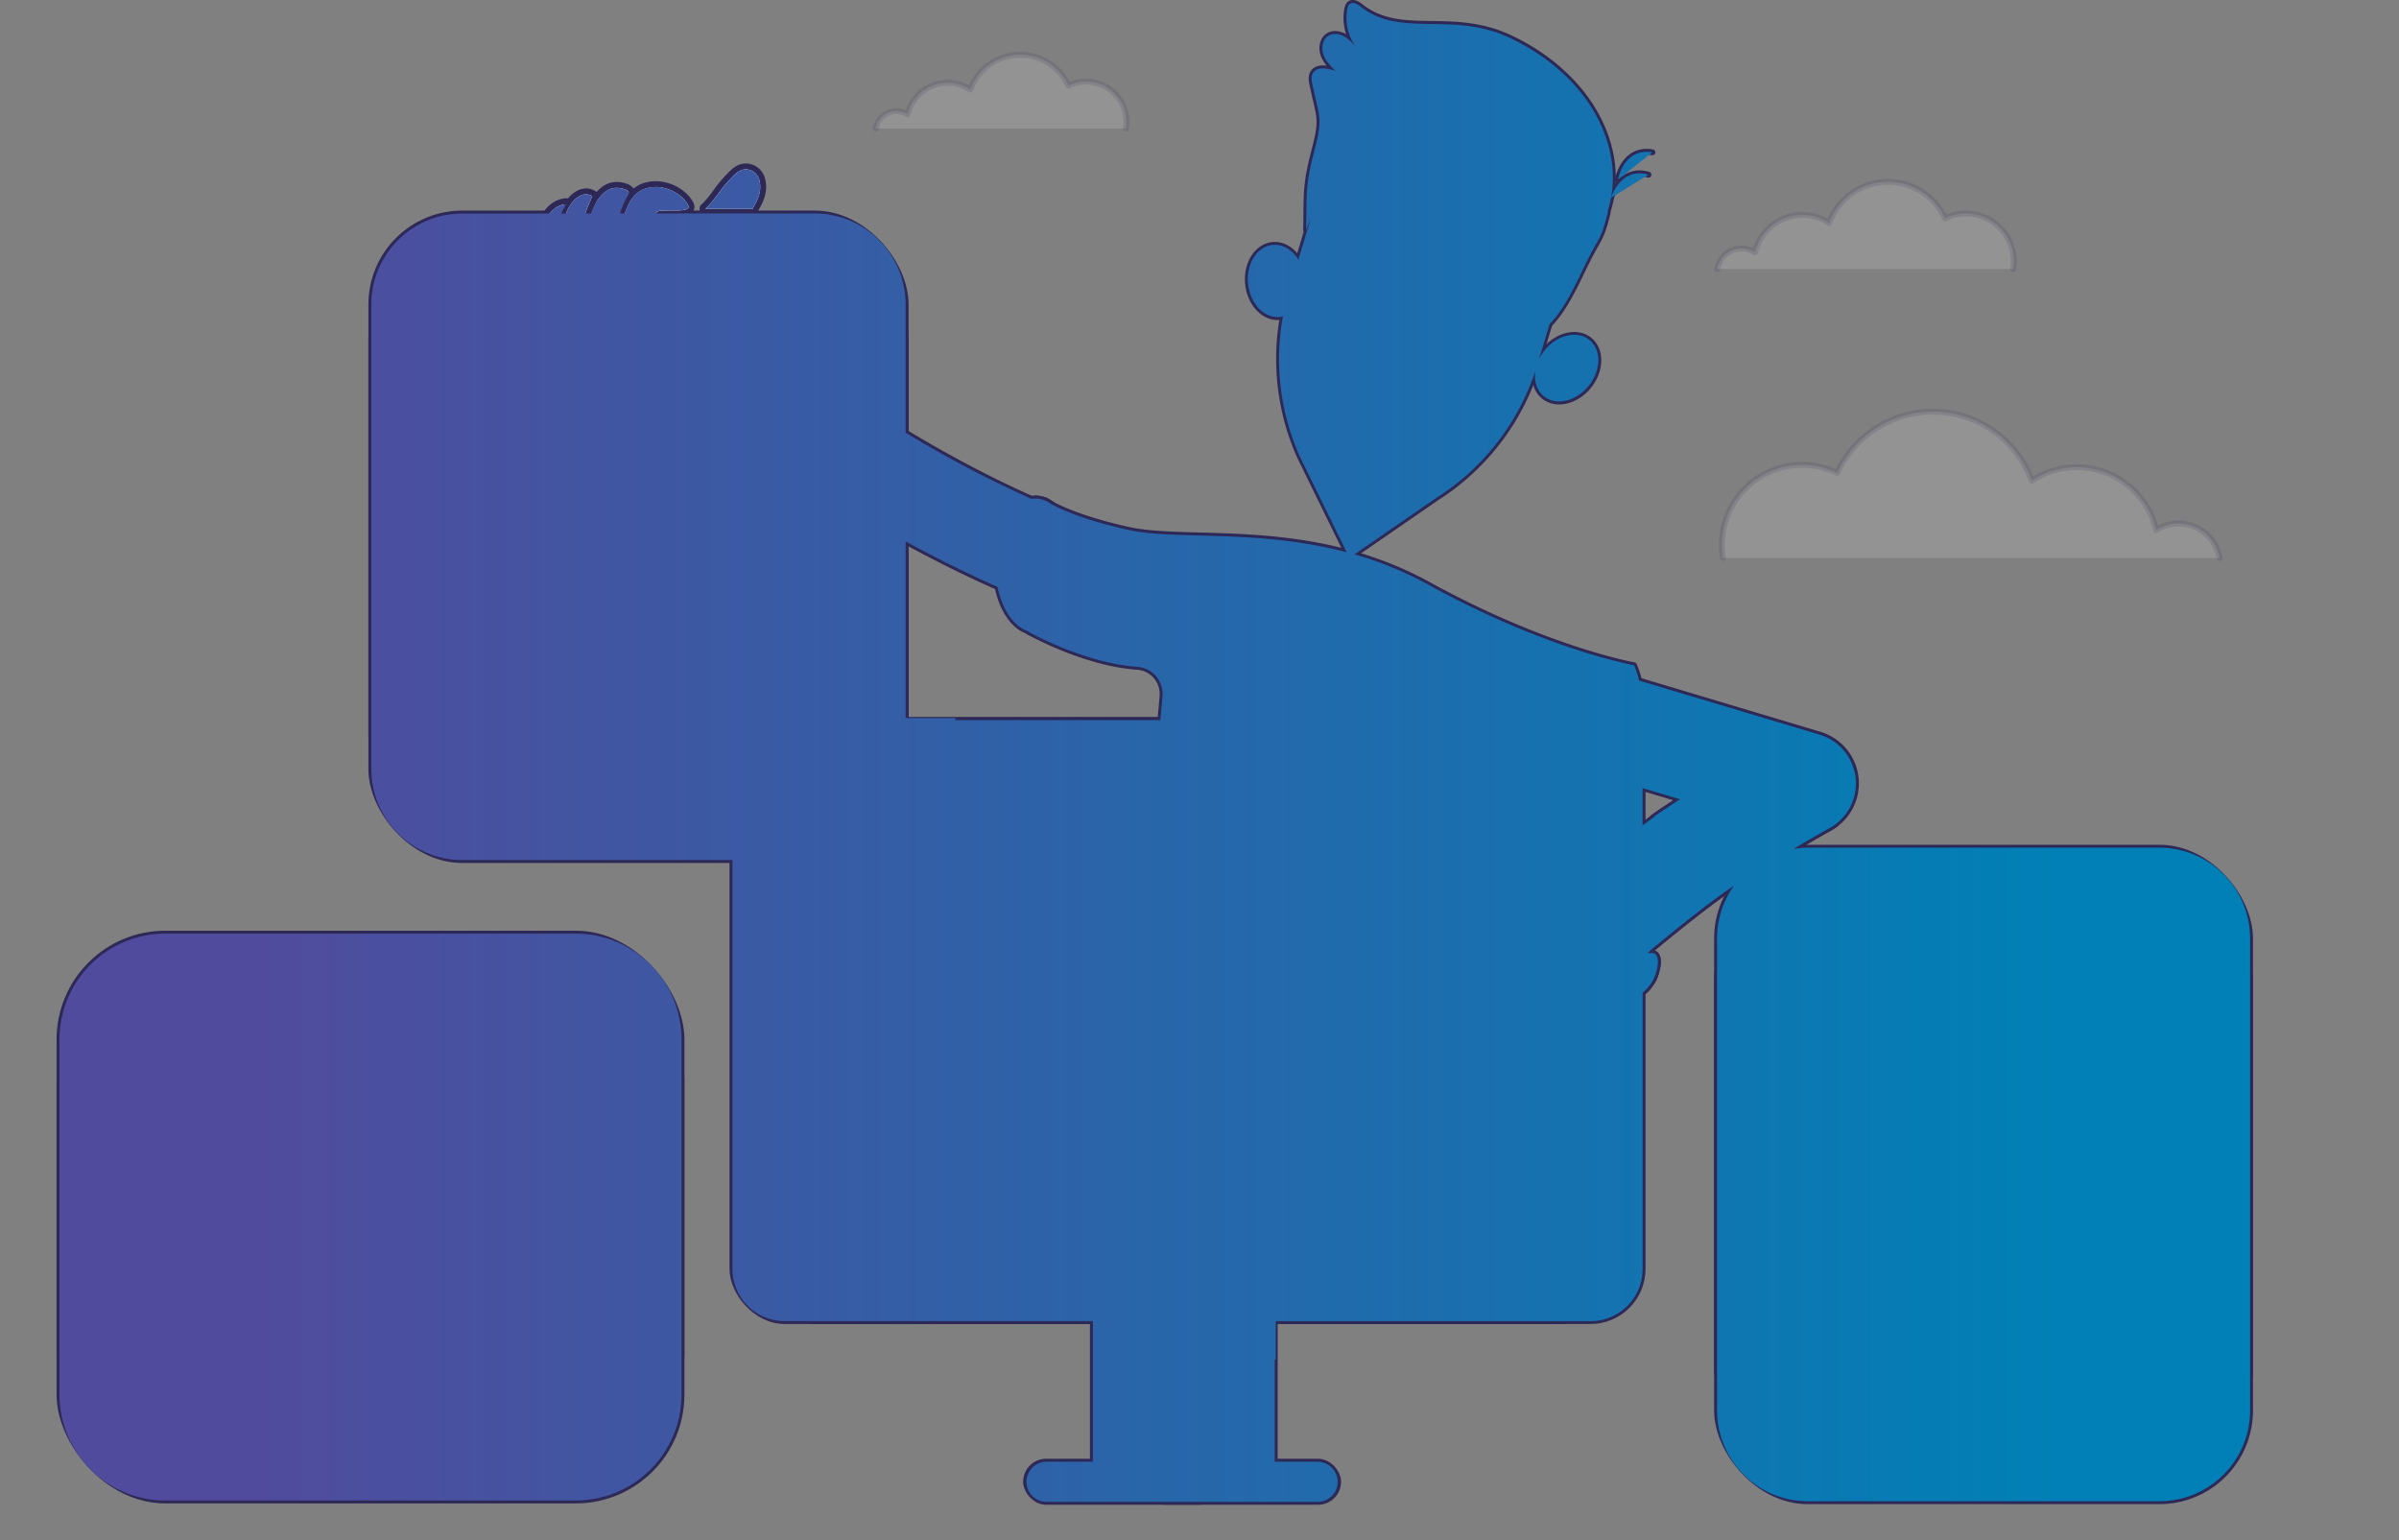 <svg xmlns="http://www.w3.org/2000/svg" xmlns:xlink="http://www.w3.org/1999/xlink" viewBox="0 0 2049.05 1315.47"><rect x="0" y="0" width="2049.05" height="1315.47" fill="#808080" stroke="none"/><defs><style>.cls-1,.cls-7{fill:none;}.cls-2{isolation:isolate;}.cls-16,.cls-3{fill:#73a1e6;}.cls-23,.cls-3,.cls-4,.cls-5,.cls-6,.cls-7{stroke:#2d2856;stroke-linecap:round;stroke-linejoin:round;stroke-width:5px;}.cls-10,.cls-11,.cls-23,.cls-4{fill:#fff;}.cls-5{fill:#95c4fc;}.cls-6{fill:#79a0e9;}.cls-18,.cls-8{opacity:0.4;}.cls-8{mix-blend-mode:overlay;}.cls-9{clip-path:url(#clip-path);}.cls-10{stroke:#fff;stroke-miterlimit:10;stroke-width:54px;}.cls-12,.cls-17,.cls-21{fill:#2d2856;}.cls-13{clip-path:url(#clip-path-2);}.cls-14,.cls-17,.cls-21{opacity:0.3;}.cls-15{clip-path:url(#clip-path-3);}.cls-19{clip-path:url(#clip-path-4);}.cls-20{clip-path:url(#clip-path-5);}.cls-21{mix-blend-mode:multiply;}.cls-22{clip-path:url(#clip-path-6);}.cls-23{opacity:0.15;}.cls-24{mix-blend-mode:color;}.cls-25{fill:url(#linear-gradient);}.cls-26{fill:url(#linear-gradient-2);}.cls-27{fill:url(#linear-gradient-3);}.cls-28{fill:url(#linear-gradient-4);}</style><clipPath id="clip-path"><rect class="cls-1" x="113.72" y="870.37" width="407.72" height="304.91"/></clipPath><clipPath id="clip-path-2"><rect class="cls-1" x="1524.64" y="790.06" width="342.27" height="392.8"/></clipPath><clipPath id="clip-path-3"><path class="cls-1" d="M877.69,409.39l33.2,36.12,6.34,30.76-3.42,29.29-2.44,15.13L897.7,533.87l-68.83,29.78s-183.56-42-187-43.45S502.28,400.6,502.28,400.6L468.1,287.34l206.5-65.91s142.55,42.48,146,42.48,64.93,46.37,64.93,46.37Z"/></clipPath><clipPath id="clip-path-4"><rect class="cls-1" x="689.1" y="652.24" width="675.9" height="434.98"/></clipPath><clipPath id="clip-path-5"><rect class="cls-1" x="1209.22" y="705.15" width="519.7" height="350.35"/></clipPath><clipPath id="clip-path-6"><rect class="cls-1" x="372.95" y="246.09" width="343.11" height="393.77"/></clipPath><linearGradient id="linear-gradient" x1="1757.8" y1="1039.63" x2="213.31" y2="1039.63" gradientUnits="userSpaceOnUse"><stop offset="0" stop-color="#0080b6"/><stop offset="1" stop-color="#514b9d"/></linearGradient><linearGradient id="linear-gradient-2" x1="1757.8" y1="642.7" x2="213.31" y2="642.7" xlink:href="#linear-gradient"/><linearGradient id="linear-gradient-3" x1="1757.8" y1="141.55" x2="213.31" y2="141.55" xlink:href="#linear-gradient"/><linearGradient id="linear-gradient-4" x1="1757.8" y1="161.52" x2="213.31" y2="161.52" xlink:href="#linear-gradient"/></defs><title>Asset 20</title><g class="cls-2"><g id="Layer_2" data-name="Layer 2"><g id="Layer_1-2" data-name="Layer 1"><rect class="cls-3" x="50.82" y="833.05" width="531.26" height="448.69" rx="90.39"/><rect class="cls-4" x="50.82" y="797.52" width="531.26" height="448.69" rx="90.39"/><rect class="cls-5" x="113" y="870.11" width="406.89" height="302.78"/><rect class="cls-4" x="153.48" y="909.91" width="325.93" height="223.18"/><rect class="cls-6" x="314.82" y="1064.51" width="13.52" height="40.46" rx="6.73"/><rect class="cls-6" x="287.77" y="1078.04" width="13.52" height="26.94" rx="6.73"/><rect class="cls-6" x="260.73" y="1091.5" width="13.52" height="13.47" rx="6.73"/><rect class="cls-6" x="341.86" y="1043.95" width="13.52" height="61.02" rx="6.73"/><rect class="cls-6" x="368.9" y="1023.84" width="13.52" height="81.13" rx="6.73"/><rect class="cls-6" x="395.95" y="1010.32" width="13.52" height="94.65" rx="6.73"/><rect class="cls-6" x="422.99" y="965.64" width="13.52" height="139.33" rx="6.73"/><polyline class="cls-7" points="240.45 1015.83 274.25 976.95 341.86 1001.18 375.66 955.82 428.9 942.74"/><circle class="cls-6" cx="240.45" cy="1015.82" r="7.61"/><circle class="cls-6" cx="274.25" cy="976.95" r="7.61"/><path class="cls-6" d="M349.47,1001.18a7.61,7.61,0,1,0-7.61,7.6A7.61,7.61,0,0,0,349.47,1001.18Z"/><path class="cls-6" d="M383.27,955.82a7.61,7.61,0,1,0-7.61,7.61A7.61,7.61,0,0,0,383.27,955.82Z"/><circle class="cls-6" cx="428.9" cy="942.74" r="7.61"/><rect class="cls-6" x="193.12" y="1091.45" width="13.52" height="13.52"/><rect class="cls-6" x="193.12" y="1064.51" width="13.52" height="13.52"/><rect class="cls-6" x="193.12" y="1037.47" width="13.52" height="13.52"/><line class="cls-6" x1="220.17" y1="1037.47" x2="260.73" y2="1037.47"/><line class="cls-6" x1="220.17" y1="1050.99" x2="260.73" y2="1050.99"/><line class="cls-6" x1="220.17" y1="1064.51" x2="260.73" y2="1064.51"/><line class="cls-6" x1="220.17" y1="1078.04" x2="244.25" y2="1078.04"/><line class="cls-6" x1="220.17" y1="1091.56" x2="244.25" y2="1091.56"/><line class="cls-6" x1="220.17" y1="1105.08" x2="244.25" y2="1105.08"/><rect class="cls-6" x="191.99" y="934.41" width="25.08" height="9.28" rx="3.59"/><rect class="cls-6" x="227.07" y="934.41" width="25.08" height="9.28" rx="3.59"/><g class="cls-8"><g class="cls-9"><line class="cls-10" x1="19.09" y1="1029.49" x2="480.36" y2="568.22"/><line class="cls-10" x1="46.73" y1="1112.41" x2="508" y2="651.15"/><line class="cls-10" x1="254.4" y1="1287.59" x2="715.67" y2="826.33"/></g></g><rect class="cls-3" x="1466.57" y="760.44" width="455.27" height="521.91" rx="77.46"/><rect class="cls-4" x="1466.57" y="724.12" width="455.27" height="521.91" rx="77.46"/><rect class="cls-5" x="1523.42" y="789.29" width="341.57" height="391.57"/><rect class="cls-4" x="1579.2" y="829.26" width="231.86" height="136.88"/><polyline class="cls-7" points="1617.48 939.84 1645.03 908.15 1700.13 927.9 1727.68 890.93 1771.07 880.28"/><circle class="cls-3" cx="1617.48" cy="939.84" r="6.2"/><circle class="cls-3" cx="1645.03" cy="908.15" r="6.2"/><path class="cls-3" d="M1706.33,927.9a6.2,6.2,0,1,0-6.2,6.2A6.2,6.2,0,0,0,1706.33,927.9Z"/><path class="cls-3" d="M1733.88,890.94a6.2,6.2,0,1,0-6.2,6.19A6.2,6.2,0,0,0,1733.88,890.94Z"/><circle class="cls-3" cx="1771.07" cy="880.28" r="6.2"/><rect class="cls-3" x="1593.37" y="870.72" width="13.76" height="13.76"/><rect class="cls-3" x="1593.37" y="843.21" width="13.76" height="13.76"/><line class="cls-3" x1="1620.88" y1="849.93" x2="1662.15" y2="849.93"/><line class="cls-3" x1="1620.88" y1="878.79" x2="1644.52" y2="878.79"/><rect class="cls-4" x="1579.2" y="999.47" width="231.86" height="136.88"/><path class="cls-3" d="M1753.55,1096.46a11.54,11.54,0,0,0,11.33-13.76,71,71,0,0,0-25.87-42.15c-.44-.35-.9-.7-1.35-1q-1.37-1-2.79-2a69.07,69.07,0,0,0-7.38-4.36c-1-.53-2.06-1-3.11-1.5-.52-.24-1.05-.47-1.58-.69a71.13,71.13,0,0,0-84.62,23c-1,1.37-2,2.77-2.92,4.22-.62,1-1.21,1.93-1.78,2.93q-.43.73-.84,1.5c-.55,1-1.07,2-1.57,3.06a70.09,70.09,0,0,0-5.69,17.11,11.52,11.52,0,0,0,11.33,13.7h0a11.57,11.57,0,0,0,11.33-9.38,48,48,0,0,1,94.18,0,11.58,11.58,0,0,0,11.33,9.38Z"/><circle class="cls-4" cx="1695.13" cy="1092.13" r="11.89"/><path class="cls-11" d="M1695.11,1106.49a14.43,14.43,0,0,1-8.74-2.92,14.57,14.57,0,0,1,12-25.84l30.41-40.5a6,6,0,0,1,4.75-2.37,5.94,5.94,0,0,1,4.75,9.5l-30.42,40.5a14.64,14.64,0,0,1-1.08,15.81,14.44,14.44,0,0,1-11.65,5.82Zm.07-16.91a2.26,2.26,0,0,0-1.35,4.06,2.2,2.2,0,0,0,1.35.46,2.23,2.23,0,0,0,1.81-.91,2.26,2.26,0,0,0,.43-1.67,2.25,2.25,0,0,0-2.24-1.94Z"/><path class="cls-12" d="M1733.51,1037.36a3.36,3.36,0,0,1,2.06.69,3.43,3.43,0,0,1,.69,4.81l-31.46,41.89a12,12,0,1,1-5.49-4.13l31.45-41.89a3.44,3.44,0,0,1,2.75-1.37m-38.33,59.24a4.76,4.76,0,1,0-2.86-1,4.71,4.71,0,0,0,2.86,1m38.33-64.24a8.49,8.49,0,0,0-6.75,3.37L1697.27,1075a17.12,17.12,0,0,0-2.15-.13,17.06,17.06,0,0,0,0,34.12,17.05,17.05,0,0,0,15.65-23.85l29.5-39.28a8.44,8.44,0,0,0-6.75-13.5Z"/><g class="cls-8"><g class="cls-13"><line class="cls-10" x1="1445.21" y1="1060.48" x2="1832.42" y2="673.26"/><line class="cls-10" x1="1468.41" y1="1130.09" x2="1855.63" y2="742.87"/><line class="cls-10" x1="1642.74" y1="1277.15" x2="2029.96" y2="889.93"/></g></g><ellipse class="cls-11" cx="1345.49" cy="803.51" rx="40.64" ry="34.6"/><path class="cls-4" d="M1369.56,731.35c-7.48,7.53-17.1,12.72-27.23,15.91s-20.78,4.44-31.39,4.81a35.22,35.22,0,0,0-7.81.8,10.57,10.57,0,0,0-6.37,4.28,9.54,9.54,0,0,0-.07,9.2,16.45,16.45,0,0,0,6.8,6.6,26.31,26.31,0,0,0,22.09,1.57"/><path class="cls-4" d="M1385.89,831.4c13-10.77,66.91-56.39,95.27-74.87,41.69-27.18,81.15-49,81.54-49.2a43.53,43.53,0,0,0-8.53-79.83L1401,581.66l-51.62-15.45-25.82,83.15,48.26,14.44L1435,682.71l-4.59,3c-38.26,25.12-100.11,77.57-117.53,93.77"/><path class="cls-7" d="M1411.76,698.32s22-16.59,65.18-37.82"/><path class="cls-4" d="M1313.53,778.77c-10.29,10.18-18.33,22.82-22.07,36.8s-3,29.32,3.17,42.42a22.23,22.23,0,0,0,5.45,7.78,10.34,10.34,0,0,0,8.88,2.5c3.49-.86,6-3.93,7.7-7.08,5.87-10.71,5.91-24,12.4-34.34"/><path class="cls-4" d="M1328.18,793.63c-8.81,11.47-15.08,25.08-16.89,39.44s1,29.45,8.86,41.6a22.37,22.37,0,0,0,6.46,7,10.34,10.34,0,0,0,9.13,1.28c3.34-1.32,5.4-4.7,6.68-8.06,4.37-11.41-8.25-23.92-3.22-35"/><path class="cls-4" d="M1356.83,794.1c-16,13.74-22.09,38.11-18.22,58.37a50.36,50.36,0,0,0,10.81,23.08c4.91,5.77,14.62,13.3,22.18,7.18,2.94-2.39,4.1-6.44,4-10.23s-1.34-7.44-2.37-11.08c-2.48-8.8-3.92-18.15-1.93-27.08"/><path class="cls-4" d="M1374,809.29a26.92,26.92,0,0,0-3.69,34.11c5,7.26,13.55,12,22.36,9.84,8.63-2.08,15.78-9.2,19.75-16.92,2.19-4.28,7.7-21.83-1.51-22.27a13.49,13.49,0,0,0-10.05,4.32"/><path class="cls-7" d="M1411.48,809.74l-17.32,13.4a2.34,2.34,0,0,0,1.75,4.17h0"/><polyline class="cls-11" points="1320.47 790.64 1385.4 814.56 1405.9 791.61 1364.41 776.48 1318.52 790.64"/><path class="cls-11" d="M878.25,539.55s47.84,27,93.22,30.07a23.19,23.19,0,0,1,21.46,25.18c-5.71,65.75-21.7,248.54-1.23,373.11l119.1-106.73,39.54-225.54-.73-139.87L898.44,453.3Z"/><path class="cls-7" d="M898.44,453.3l-20.19,86.25s47.84,27,93.22,30.07a23.19,23.19,0,0,1,21.46,25.18c-5.71,65.75-21.7,248.54-1.23,373.11l119.1-106.73,39.54-225.54"/><path class="cls-4" d="M893.31,427.67s17.58,13.18,70.3,24.9,155.24-8.79,256.3,46.86,175.74,68.84,175.74,68.84,31.49,67.37-39.54,105.45l-65-20.08a30.59,30.59,0,0,0-39.34,25.2L1218.44,930"/><ellipse class="cls-4" cx="884.33" cy="482.92" rx="34.11" ry="57.12"/><polygon class="cls-11" points="1124.71 213.12 1137.89 100.34 1169.38 61.53 1253.59 75.45 1329.02 122.31 1359.04 153.8 1356.11 216.78 1304.85 301.72 1171.58 295.13 1124.71 213.12"/><path class="cls-7" d="M1376,169s7.86-26.75,32-19.77"/><path class="cls-7" d="M1381.91,153.43s4.7-27.48,29.47-23.35"/><path class="cls-4" d="M1373.39,179.65c10.66-34,.11-70.31-21.08-98-16.36-21.37-38.55-38-62.92-49.4-49.71-23.26-92.84.54-127.11-26.55-2.68-2.12-6.4-4.44-9.22-2.49-1.55,1.08-2.11,3.09-2.43,4.95A42.22,42.22,0,0,0,1158,39.94c-3-3.41-6.19-6.88-10.22-9s-9.19-2.79-13.09-.41c-5.07,3.1-6.3,10.27-4.38,15.89s6.23,10,10.4,14.25c-6.78-2.61-16.43-4.21-19.6,2.33-1.57,3.23-.59,7,.16,10.56,5.63,26.54,8.63,27.37,1.77,53.62-8.33,31.82-6.76,36.48-7.46,69.36,7.27-18.38,3.66-10.1,9.89-28.85,5.84-17.57,14.92-55.87,25.17-71.53,2.56-3.91,5.69-7.79,10.09-9.38,19.49-7,43.22,23.81,56.38,34C1235.53,135,1256,146.27,1280,143.14c9-1.18,17.85-3.71,26.89-4.83,26.6-3.31,38.89,11.77,38.36,37.27-.8,38.47-10.54,65.58-22.21,101.76,14-14,23.41-36.32,32.15-53.81,11.06-22.17,11.92-17.86,18-41.89"/><ellipse class="cls-4" cx="1090.04" cy="239.93" rx="24.17" ry="30.94" transform="translate(-18.1 106.63) rotate(-5.55)"/><path class="cls-4" d="M1099.3,240.27c-1.73-7.91-8.11-12.83-14.24-11"/><path class="cls-4" d="M1099.29,241.94c-3.9-4.21-9.67-3.65-12.88,1.25"/><path class="cls-4" d="M1140.09,118.22,1101.14,247.9a204.23,204.23,0,0,0,9.16,142.15l42.3,86.4,74.46-51.32a204.25,204.25,0,0,0,86-113.57l15-50.09"/><ellipse class="cls-4" cx="1338.08" cy="314.44" rx="30.94" ry="24.17" transform="translate(251.7 1156.54) rotate(-51)"/><path class="cls-4" d="M1330.17,309.62c5.8-5.64,13.84-6.23,17.94-1.32"/><path class="cls-4" d="M1329.25,311c5.59-1.36,10.09,2.28,10.06,8.15"/><ellipse class="cls-12" cx="1170.8" cy="237.85" rx="11.88" ry="6.23" transform="translate(606.16 1290.72) rotate(-73.28)"/><ellipse class="cls-12" cx="1221.56" cy="253.1" rx="11.88" ry="6.23" transform="matrix(0.29, -0.96, 0.96, 0.29, 627.71, 1350.2)"/><path class="cls-4" d="M1165.5,199a22.51,22.51,0,0,1,30-10.65"/><path class="cls-4" d="M1226.64,195.23a22.51,22.51,0,0,1,22.78,22.23"/><path class="cls-4" d="M1224.8,336.16a31.88,31.88,0,0,1-63.76-.67h0a119.4,119.4,0,0,0,63.76.67Z"/><path class="cls-4" d="M1180.63,265.78c-.76,4.51-4.77,7.67-8.24,11.37-2.57,2.74-7.25,3.42-11.42,3.56s-8.61,0-12.21,1.86c-6.19,3.17-6.52,10.5-3.63,15.65,4.31,7.69,14.48,13,25.2,12.58s21.22-7,23.86-15.4"/><path class="cls-4" d="M1225.76,324.19a14,14,0,0,0,12.78,15.11"/><path class="cls-4" d="M1150.23,337.15a9.18,9.18,0,0,0,6.58-11.19"/><g class="cls-14"><path class="cls-12" d="M1149.6,543.36l25.2,191.09a201.34,201.34,0,0,1-14.18,104.81L1107.2,965.52l.58.06L1079.2,831.49a201.45,201.45,0,0,1,5.89-105.6L1146,543"/></g><path class="cls-6" d="M1150.46,536.65l35,189.54a201.39,201.39,0,0,1-8.77,105.4l-46.85,128.85.59,0L1095,828a201.33,201.33,0,0,1,.44-105.76l51.39-185.77"/><ellipse class="cls-6" cx="1150.44" cy="503.82" rx="29.61" ry="15.18" transform="translate(596.94 1631.2) rotate(-87.5)"/><g class="cls-15"><path class="cls-4" d="M921.51,527a40.32,40.32,0,0,1-10.66-2.23c-119.61-42.37-224.56-112-291.55-163-72.43-55.11-116.63-100.09-118.48-102a40.26,40.26,0,0,1,57.55-56.33h0c.42.43,42.79,43.44,110.89,95.13,62.15,47.18,159.19,111.55,268.48,150.27A40.27,40.27,0,0,1,921.51,527Z"/></g><path class="cls-7" d="M884.33,540.05c18.84,0,34.11-25.58,34.11-57.13s-15.27-57.12-34.11-57.12"/><rect class="cls-3" x="625.61" y="615.15" width="751.3" height="513.33" rx="44.51"/><rect class="cls-3" x="933.46" y="1076.81" width="126.62" height="192.38"/><rect class="cls-4" x="962.17" y="1076.81" width="126.62" height="192.38"/><rect class="cls-4" x="651.68" y="615.15" width="751.3" height="513.33" rx="44.51"/><circle class="cls-12" cx="1027.32" cy="1107.18" r="6.66"/><rect class="cls-5" x="688.59" y="652.24" width="675.9" height="434.98"/><rect class="cls-3" x="876.38" y="1248.59" width="164.89" height="34.31" rx="17.15"/><rect class="cls-4" x="978.04" y="1248.59" width="164.89" height="34.31" rx="17.15"/><path class="cls-4" d="M827.13,709.76H1226a0,0,0,0,1,0,0v331a16.89,16.89,0,0,1-16.89,16.89H844a16.89,16.89,0,0,1-16.89-16.89v-331A0,0,0,0,1,827.13,709.76Z"/><path class="cls-3" d="M844,683.64h365A16.89,16.89,0,0,1,1226,700.52v23.33a0,0,0,0,1,0,0H827.13a0,0,0,0,1,0,0V700.52A16.89,16.89,0,0,1,844,683.64Z"/><path class="cls-16" d="M1070.05,969.5a51.67,51.67,0,0,1-7.19-.53,24,24,0,0,1-3.38-.74c-.77-.2-1.64-.44-2.84-.7a2.49,2.49,0,0,1-2-2.44V862a2.5,2.5,0,0,1,2.5-2.5h43.76a2.5,2.5,0,0,1,2.5,2.5v81a23.51,23.51,0,0,1-3.29,12.87,25.53,25.53,0,0,1-8.27,8.24,33.33,33.33,0,0,1-10.8,4.21,54.64,54.64,0,0,1-11,1.19h0Z"/><path class="cls-12" d="M1100.93,862v81a21.26,21.26,0,0,1-2.94,11.6,22.78,22.78,0,0,1-7.43,7.38,30.83,30.83,0,0,1-10,3.89,48.33,48.33,0,0,1-17.37.64c-2.07-.29-3.12-.78-6-1.41V862h43.76m0-5h-43.76a5,5,0,0,0-5,5V965.09a5,5,0,0,0,3.95,4.89c1.13.24,1.93.46,2.71.67a25.8,25.8,0,0,0,3.71.8,54.14,54.14,0,0,0,7.5.55h0a57.06,57.06,0,0,0,11.51-1.24,36.25,36.25,0,0,0,11.55-4.51,28.11,28.11,0,0,0,9.08-9,.61.61,0,0,1,.07-.1,26.2,26.2,0,0,0,3.63-14.24V862a5,5,0,0,0-5-5Z"/><path class="cls-16" d="M1071.71,849.72a24.56,24.56,0,0,1-9.84-2,13.85,13.85,0,0,1-3-1.79,16.76,16.76,0,0,0-2.82-1.75,2.5,2.5,0,0,1-1.41-2.25V806a2.5,2.5,0,0,1,1.41-2.25,16.47,16.47,0,0,0,2.82-1.75,14.36,14.36,0,0,1,3-1.8,24.64,24.64,0,0,1,9.8-2h.31a25,25,0,0,1,9.87,2,25.77,25.77,0,0,1,0,47.47,25,25,0,0,1-9.86,2Z"/><path class="cls-12" d="M1072,800.71a22.61,22.61,0,0,1,8.88,1.82,23.27,23.27,0,0,1,0,42.87,22.6,22.6,0,0,1-8.87,1.82h-.32a22.29,22.29,0,0,1-8.85-1.82c-2.11-.9-2.77-2.07-5.69-3.5V806c2.91-1.42,3.58-2.59,5.69-3.5a22.32,22.32,0,0,1,8.82-1.82h.32m0-5h-.32a27.08,27.08,0,0,0-10.79,2.23,16.62,16.62,0,0,0-3.47,2.07,13.25,13.25,0,0,1-2.44,1.52,5,5,0,0,0-2.81,4.5V841.9a5,5,0,0,0,2.81,4.49,14.63,14.63,0,0,1,2.44,1.53,16.44,16.44,0,0,0,3.48,2.08,27.09,27.09,0,0,0,10.81,2.22h.32a27.47,27.47,0,0,0,10.83-2.22,28.27,28.27,0,0,0,0-52.07,27.44,27.44,0,0,0-10.83-2.22Z"/><path class="cls-16" d="M1039.42,1016.17a3.11,3.11,0,0,1-.43,0L887.3,989.88a2.5,2.5,0,0,1-2.07-2.46V783.22a2.5,2.5,0,0,1,2.07-2.46L1039,754.5a3.11,3.11,0,0,1,.43,0,2.5,2.5,0,0,1,2.5,2.5v256.7a2.49,2.49,0,0,1-2.5,2.5Z"/><path class="cls-12" d="M1039.42,757v256.7L887.73,987.42V783.22L1039.42,757m0-5a4.8,4.8,0,0,0-.85.07L886.88,778.3a5,5,0,0,0-4.15,4.92v204.2a5,5,0,0,0,4.15,4.93l151.69,26.25a4.8,4.8,0,0,0,.85.07,5,5,0,0,0,5-5V757a5,5,0,0,0-5-5Z"/><path class="cls-16" d="M1118.68,949.08a2.5,2.5,0,0,1-2.5-2.5v-70a2.5,2.5,0,0,1,2.5-2.5h46.66a2.49,2.49,0,0,1,2.5,2.5v45.88a21.53,21.53,0,0,1-3.75,13,28,28,0,0,1-9.31,8.22,39.43,39.43,0,0,1-12.06,4.21,69.14,69.14,0,0,1-12.36,1.18h-11.68Z"/><path class="cls-12" d="M1165.34,876.57v45.88a19.24,19.24,0,0,1-3.32,11.61,25.11,25.11,0,0,1-8.43,7.44,36.94,36.94,0,0,1-11.31,3.94,66.23,66.23,0,0,1-11.93,1.14h-11.67v-70h46.66m0-5h-46.66a5,5,0,0,0-5,5v70a5,5,0,0,0,5,5h11.67a72.46,72.46,0,0,0,12.83-1.22,42.12,42.12,0,0,0,12.8-4.47,30.5,30.5,0,0,0,10.1-8.91l.07-.11a24,24,0,0,0,4.19-14.51V876.57a5,5,0,0,0-5-5Z"/><path class="cls-16" d="M1141.92,864.31a25.6,25.6,0,0,1-18.2-7.54,25.82,25.82,0,1,1,18.2,7.54Z"/><path class="cls-12" d="M1141.93,815.31a23.26,23.26,0,1,1-16.45,39.7,23.89,23.89,0,0,1-5-7.41,23.25,23.25,0,0,1,21.44-32.29m0-5a28.25,28.25,0,0,0-26,17.26,28.22,28.22,0,0,0,6,31,28.25,28.25,0,0,0,46-9,28.55,28.55,0,0,0,0-21.95,28.25,28.25,0,0,0-26-17.29Z"/><polygon class="cls-4" points="918.79 830.28 1009.15 824.78 1009.15 847.37 975.26 848.87 975.26 947.71 952.68 946.39 952.68 849.76 918.79 851.12 918.79 830.28"/><rect class="cls-17" x="934.06" y="1128.52" width="155.62" height="32.85"/><g class="cls-18"><g class="cls-19"><line class="cls-10" x1="596.35" y1="940.19" x2="1050.62" y2="485.92"/><line class="cls-10" x1="614.57" y1="1021.86" x2="1068.84" y2="567.59"/><line class="cls-10" x1="955.76" y1="1218.68" x2="1533.08" y2="641.35"/><line class="cls-10" x1="977.96" y1="1296.38" x2="1555.28" y2="719.06"/></g></g><g class="cls-20"><ellipse class="cls-11" cx="1345.49" cy="803.51" rx="40.64" ry="34.6"/><path class="cls-4" d="M1369.56,731.35c-7.48,7.53-17.1,12.72-27.23,15.91s-20.78,4.44-31.39,4.81a35.22,35.22,0,0,0-7.81.8,10.57,10.57,0,0,0-6.37,4.28,9.54,9.54,0,0,0-.07,9.2,16.45,16.45,0,0,0,6.8,6.6,26.31,26.31,0,0,0,22.09,1.57"/><path class="cls-4" d="M1385.89,831.4c13-10.77,66.91-56.39,95.27-74.87,41.69-27.18,81.15-49,81.54-49.2a43.53,43.53,0,0,0-8.53-79.83L1401,581.66l-51.62-15.45-25.82,83.15,48.26,14.44L1435,682.71l-4.59,3c-38.26,25.12-100.11,77.57-117.53,93.77"/><path class="cls-7" d="M1411.76,698.32s22-16.59,65.18-37.82"/><path class="cls-4" d="M1313.53,778.77c-10.29,10.18-18.33,22.82-22.07,36.8s-3,29.32,3.17,42.42a22.23,22.23,0,0,0,5.45,7.78,10.34,10.34,0,0,0,8.88,2.5c3.49-.86,6-3.93,7.7-7.08,5.87-10.71,5.91-24,12.4-34.34"/><path class="cls-4" d="M1328.18,793.63c-8.81,11.47-15.08,25.08-16.89,39.44s1,29.45,8.86,41.6a22.37,22.37,0,0,0,6.46,7,10.34,10.34,0,0,0,9.13,1.28c3.34-1.32,5.4-4.7,6.68-8.06,4.37-11.41-8.25-23.92-3.22-35"/><path class="cls-4" d="M1356.83,794.1c-16,13.74-22.09,38.11-18.22,58.37a50.36,50.36,0,0,0,10.81,23.08c4.91,5.77,14.62,13.3,22.18,7.18,2.94-2.39,4.1-6.44,4-10.23s-1.34-7.44-2.37-11.08c-2.48-8.8-3.92-18.15-1.93-27.08"/><path class="cls-4" d="M1374,809.29a26.92,26.92,0,0,0-3.69,34.11c5,7.26,13.55,12,22.36,9.84,8.63-2.08,15.78-9.2,19.75-16.92,2.19-4.28,7.7-21.83-1.51-22.27a13.49,13.49,0,0,0-10.05,4.32"/><path class="cls-7" d="M1411.48,809.74l-17.32,13.4a2.34,2.34,0,0,0,1.75,4.17h0"/><polyline class="cls-11" points="1320.47 790.64 1385.4 814.56 1405.9 791.61 1364.41 776.48 1318.52 790.64"/></g><path class="cls-21" d="M815.93,613.37v51.82A113.39,113.39,0,0,1,702.54,778.58H627.48V613.37Z"/><rect class="cls-3" x="317.16" y="211.48" width="456.39" height="523.19" rx="77.65"/><rect class="cls-4" x="317.16" y="182.38" width="456.39" height="523.19" rx="77.65"/><rect class="cls-5" x="374.15" y="247.71" width="342.41" height="392.53"/><rect class="cls-4" x="429.04" y="294.84" width="232.43" height="130.78"/><path class="cls-3" d="M431.53,425.62l23.16-26.07a7.52,7.52,0,0,1,10.64,0h0a7.53,7.53,0,0,0,10.65,0l41.8-41.8a7.52,7.52,0,0,1,10.64,0l3.9,3.9a7.52,7.52,0,0,0,10.64,0L561.57,343a7.53,7.53,0,0,1,10.65,0l30.55,30.55a7.52,7.52,0,0,0,10.64,0l15.15-15.15a7.52,7.52,0,0,1,10.64,0L661.74,381v44.64Z"/><rect class="cls-3" x="443.76" y="309.1" width="32.75" height="12.11" rx="6.06"/><rect class="cls-3" x="487.63" y="309.1" width="32.75" height="12.11" rx="6.06"/><rect class="cls-4" x="428.97" y="462.33" width="232.43" height="130.78"/><rect class="cls-3" x="461.15" y="500.65" width="11.21" height="75.03" rx="5.61"/><rect class="cls-3" x="492.18" y="510.13" width="11.21" height="65.54" rx="5.61"/><rect class="cls-3" x="523.2" y="532.77" width="11.21" height="42.9" rx="5.61"/><rect class="cls-3" x="554.22" y="509.39" width="11.21" height="66.29" rx="5.61"/><rect class="cls-3" x="585.25" y="486.03" width="11.21" height="89.64" rx="5.61"/><rect class="cls-3" x="616.27" y="504.1" width="11.21" height="71.58" rx="5.61"/><g class="cls-8"><g class="cls-22"><line class="cls-10" x1="293.33" y1="517.17" x2="681.49" y2="129"/><line class="cls-10" x1="316.59" y1="586.95" x2="704.75" y2="198.78"/><line class="cls-10" x1="491.35" y1="734.37" x2="879.51" y2="346.2"/></g></g><path class="cls-11" d="M474.86,214.62c-5.43,0-10.05-2.82-11.78-7.2a17.85,17.85,0,0,1-.7-2.43,28.77,28.77,0,0,1,1.89-18.65c2.89-6.43,9.41-13.6,19-14.42h.21a2.5,2.5,0,0,1,2.22,3.65c-.75,1.45-1.52,2.87-2.28,4.26-3.58,6.54-6.67,12.19-5.62,19a48.42,48.42,0,0,0,2.38,8.32c.24.69.47,1.37.71,2.05a3.56,3.56,0,0,1-2.69,5,15.07,15.07,0,0,1-3.37.38Z"/><path class="cls-12" d="M483.51,174.41h0m0,0c-4.35,8.45-9.57,15.57-8.15,24.81.58,3.71,2,7.25,3.19,10.79a1.55,1.55,0,0,1,0,1.28,1.4,1.4,0,0,1-.93.51,11.91,11.91,0,0,1-2.8.32c-3.92,0-7.95-1.81-9.45-5.62a14.84,14.84,0,0,1-.61-2.14,26.14,26.14,0,0,1,1.75-17c2.18-4.84,7.75-12.17,17-13m0-5h-.12l-.37,0c-10.66.93-17.85,8.81-21,15.88a31.23,31.23,0,0,0-2.06,20.2,21.29,21.29,0,0,0,.83,2.82c2.1,5.34,7.64,8.78,14.1,8.78a17.19,17.19,0,0,0,3.94-.45,6,6,0,0,0,4.48-8.26c-.23-.69-.47-1.38-.71-2.07a46.41,46.41,0,0,1-2.27-7.9c-.92-6,1.85-11,5.34-17.42.74-1.35,1.5-2.73,2.24-4.17a5,5,0,0,0-4.31-7.44Zm0,10h0Z"/><path class="cls-11" d="M518.5,234.28c-11.08,0-16.22-16.5-17.14-19.81-4.63-16.76-.68-36.25,9.82-48.56,4-4.71,8.81-7.42,13.83-7.84.53,0,1.09-.07,1.66-.07a22.65,22.65,0,0,1,8.35,1.55c1.49.61,3.56,1.67,4.28,3.78.77,2.27-.43,4.35-1.59,6.35-.25.45-.52.91-.79,1.4a63.4,63.4,0,0,0-7.27,24.62,93.6,93.6,0,0,0,.35,16.45c.08.82.17,1.62.26,2.41.5,4.27,1,8.68-1.6,13.33a12.25,12.25,0,0,1-6.25,5.67,11.25,11.25,0,0,1-3.91.72Z"/><path class="cls-12" d="M526.67,160.5a20.39,20.39,0,0,1,7.4,1.36c4.93,2,2.69,4.25.65,8a65.4,65.4,0,0,0-7.56,25.6,97.12,97.12,0,0,0,.35,16.88c.48,5.12,1.63,9.57-1,14.28a9.76,9.76,0,0,1-4.92,4.55,8.82,8.82,0,0,1-3.06.57c-7.9,0-13-11.6-14.73-18l0,0c-4.21-15.26-1.12-34,9.34-46.22,3.11-3.66,7.22-6.57,12.12-7,.47,0,1-.06,1.46-.06m0-5c-.64,0-1.27,0-1.87.08-5.69.47-11.06,3.49-15.52,8.71-11,12.91-15.18,33.33-10.34,50.8v.06c1,3.6,6.66,21.63,19.55,21.63a13.8,13.8,0,0,0,4.77-.87,14.54,14.54,0,0,0,7.56-6.79c3-5.36,2.44-10.4,1.92-14.85-.09-.77-.19-1.55-.26-2.35a90.65,90.65,0,0,1-.35-16,60.73,60.73,0,0,1,7-23.64c.25-.47.51-.92.75-1.34,1.3-2.25,2.92-5.06,1.79-8.41s-4.58-4.82-5.7-5.28a25.23,25.23,0,0,0-9.3-1.74Z"/><path class="cls-11" d="M497.24,230.71c-11.92-.27-15.75-14.52-17-19.21-.15-.53-.28-1.07-.41-1.62a50.09,50.09,0,0,1,2.05-30.25c2.59-6.5,9.71-16.17,18.7-16.17a13,13,0,0,1,6.58,1.84,2.51,2.51,0,0,1,1.05,3.14L507.11,171c-3.9,9.13-7.26,17-7.64,27a59.91,59.91,0,0,0,1.37,15.22,19.91,19.91,0,0,0,1.36,3.23c1.78,3.75,4.48,9.41.35,12.69a8,8,0,0,1-5.06,1.59Z"/><path class="cls-12" d="M500.57,166a10.54,10.54,0,0,1,5.33,1.5c-4.32,10.21-8.5,19-8.92,30.42a62.24,62.24,0,0,0,1.42,15.87c.76,3.41,6.24,10.52,2.6,13.41a5.58,5.58,0,0,1-3.51,1.05h-.19c-9-.2-12.69-10.05-14.66-17.36-.14-.51-.27-1-.39-1.54a47.73,47.73,0,0,1,1.94-28.76c2.5-6.25,9-14.59,16.38-14.59m0-5c-9.58,0-17.61,9.2-21,17.74a52.61,52.61,0,0,0-2.17,31.76c.14.57.28,1.13.43,1.69,1.38,5.13,5.59,20.74,19.37,21.06h.31a10.54,10.54,0,0,0,6.62-2.13c5.68-4.52,2.21-11.81.34-15.72a25,25,0,0,1-1.17-2.7A57.7,57.7,0,0,1,502,198.07c.36-9.49,3.64-17.18,7.44-26.09.36-.84.73-1.7,1.09-2.57a5,5,0,0,0-2.09-6.27,15.43,15.43,0,0,0-7.84-2.18Z"/><path class="cls-11" d="M549.31,236.35a14.65,14.65,0,0,1-6.1-1.55,18.15,18.15,0,0,1-6-4.66,25.49,25.49,0,0,1-2.52-3.52c-9.85-16.39-8-44.25,4-59.61,4.91-6.3,12.42-9.77,21.15-9.77,11.83,0,23.67,6.29,29.47,15.64a7.4,7.4,0,0,1,1.32,3.77,4.2,4.2,0,0,1-1.24,3.1c-2.13,2.17-6.59,2.6-13.58,2.6l-3,0H570c-4.91,0-6.49.3-6.94.54a7.89,7.89,0,0,0-2.24,3c-1.78,3.7-2.56,8.3-2.37,14.08,0,.95.17,2.5.34,4.29.83,8.75,2.2,23.38-3.22,29.33a8.24,8.24,0,0,1-6.26,2.74Z"/><path class="cls-12" d="M559.85,159.74c10.68,0,21.89,5.66,27.35,14.46a5.18,5.18,0,0,1,.94,2.5c.06,2.82-6,3.15-12.32,3.15-2,0-4,0-5.82,0-3.89,0-7.19.14-8.37,1a10.47,10.47,0,0,0-3.06,4c-2.26,4.69-2.79,10-2.62,15.25.21,6.53,4.94,33.78-6.64,33.78a12.13,12.13,0,0,1-5-1.32,15.41,15.41,0,0,1-5.15-4,22.35,22.35,0,0,1-2.28-3.17c-9.37-15.6-7.28-42.53,3.83-56.78,4.79-6.15,11.86-8.81,19.18-8.81m0-5c-9.51,0-17.73,3.81-23.12,10.73-12.54,16.09-14.49,45.26-4.17,62.44a26.76,26.76,0,0,0,2.77,3.86,20.52,20.52,0,0,0,6.83,5.29,16.92,16.92,0,0,0,7.15,1.79,10.68,10.68,0,0,0,8.11-3.56c5.69-6.25,5-18.86,3.86-31.24-.16-1.75-.31-3.27-.33-4.14-.17-5.36.52-9.59,2.12-12.92a7.25,7.25,0,0,1,1.22-1.89,33.87,33.87,0,0,1,5.71-.28h2.79l3,0c7.83,0,12.61-.53,15.37-3.36a6.72,6.72,0,0,0,1.95-4.9,9.93,9.93,0,0,0-1.7-5c-6.24-10.06-18.93-16.82-31.59-16.82Z"/><path class="cls-11" d="M602.47,180.85a2.5,2.5,0,0,1-1.67-4.36c4.08-3.67,7.32-8.05,10.75-12.69A105.58,105.58,0,0,1,621,152.19c.47-.48,1-1,1.45-1.52,2.33-2.45,5-5.22,8-6.87a13.76,13.76,0,0,1,6.47-1.62,14.53,14.53,0,0,1,14,11c2.54,10-1.32,18.36-5.44,25.21a2.57,2.57,0,0,1-2.52,2.45Z"/><path class="cls-12" d="M637,144.68a12.11,12.11,0,0,1,11.59,9.12c2.18,8.59-.75,16-5.15,23.31a2.57,2.57,0,0,0-.38,1.24H602.47c7.89-7.09,12.8-16.76,20.34-24.41,2.63-2.68,5.55-6.15,8.9-7.93a11.19,11.19,0,0,1,5.29-1.33m0-5a16.08,16.08,0,0,0-7.63,1.91c-3.46,1.84-6.25,4.78-8.7,7.36-.49.52-1,1-1.43,1.49a108.17,108.17,0,0,0-9.7,11.87c-3.35,4.54-6.52,8.82-10.41,12.32a5,5,0,0,0,3.34,8.72h40.59a5,5,0,0,0,4.92-4.08c4.28-7.21,8.18-16,5.46-26.7A17,17,0,0,0,637,139.68Z"/><path class="cls-23" d="M1895.79,476.68a35.53,35.53,0,0,0-54.12-23.95,69.73,69.73,0,0,0-106.27-42.09A90,90,0,0,0,1569.16,404a68.48,68.48,0,0,0-98.46,61.55,69,69,0,0,0,.91,11.12"/><path class="cls-23" d="M1466.79,229.82A21.17,21.17,0,0,1,1499,215.56a41.53,41.53,0,0,1,63.29-25.07,53.58,53.58,0,0,1,99-3.94A40.78,40.78,0,0,1,1720,223.2a41.16,41.16,0,0,1-.54,6.62"/><path class="cls-23" d="M747.94,109.82a17.91,17.91,0,0,1,27.28-12.07,35.13,35.13,0,0,1,53.55-21.21,45.34,45.34,0,0,1,83.78-3.34,34.5,34.5,0,0,1,49.16,36.62"/><g class="cls-24"><path class="cls-25" d="M491.68,797.52H141.21a90.4,90.4,0,0,0-90.39,90.4v303.43a90.39,90.39,0,0,0,90.39,90.39H491.68a90.39,90.39,0,0,0,90.4-90.39V887.92A90.4,90.4,0,0,0,491.68,797.52Z"/><path class="cls-26" d="M1844.37,724.12H1544a78.37,78.37,0,0,0-12.13,1c18.18-10.77,30.58-17.62,30.8-17.74a43.53,43.53,0,0,0-8.53-79.83L1401,581.66l-1-.3a76.39,76.39,0,0,0-4.31-13.09s-74.69-13.18-175.74-68.84a304.2,304.2,0,0,0-63.08-25.89l70.23-48.41a204.21,204.21,0,0,0,84.28-108.22c-1.23,8.54,1.18,16.64,7.28,21.58,10.37,8.4,27.5,4.45,38.25-8.83s11.06-30.86.68-39.26-27.5-4.45-38.25,8.83a38.63,38.63,0,0,0-4.84,7.63l9-29.93c13.76-14,23.1-36.07,31.76-53.4,11.06-22.17,11.92-17.86,18-41.89l.14-2A92.8,92.8,0,0,0,1376,169l32-19.76c-23.22-6.72-31.37,17.83-31.94,19.65,5.66-30.74-4.76-62.44-23.73-87.2-16.36-21.37-38.55-38-62.92-49.4-49.71-23.26-92.84.54-127.11-26.55-2.68-2.12-6.4-4.44-9.22-2.49-1.55,1.08-2.11,3.09-2.43,4.95A42.22,42.22,0,0,0,1158,39.94c-3-3.41-6.19-6.88-10.22-9s-9.19-2.79-13.09-.41c-5.07,3.1-6.3,10.27-4.38,15.89s6.23,10,10.4,14.25c-6.78-2.61-16.43-4.21-19.6,2.33-1.57,3.23-.59,7,.16,10.56,5.63,26.54,8.63,27.37,1.77,53.62-8.33,31.82-6.76,36.48-7.46,69.36,2.42-6.11,3.63-9.26,4.4-11.45l-11,36.78c-5.09-8.4-13.26-13.53-21.93-12.68-13.28,1.29-22.72,16.12-21.06,33.13s13.76,29.75,27,28.45a19.26,19.26,0,0,0,2.75-.47,204.19,204.19,0,0,0,14.52,119.8l40,81.68c-76.13-20.19-146.13-10.15-186.68-19.16-38.07-8.46-57.81-17.68-65.84-22.16a27.25,27.25,0,0,0-3.77-2.26l-.69-.48.14.22a21.53,21.53,0,0,0-9.12-2.09,20.62,20.62,0,0,0-3.34.28,977.84,977.84,0,0,1-107.44-56.54V260a77.65,77.65,0,0,0-77.66-77.65H560.06a8.05,8.05,0,0,1,1.57-1.57c3.57-2.58,26.63,1.39,26.51-4.11a5.18,5.18,0,0,0-.94-2.5c-9.2-14.83-34.75-20.76-46.53-5.65a43.84,43.84,0,0,0-7,13.83h-4.1a65.46,65.46,0,0,1,5.11-12.48c2-3.79,4.28-6-.65-8a20.55,20.55,0,0,0-8.86-1.3c-4.9.41-9,3.32-12.12,7a45.28,45.28,0,0,0-8.27,14.85h-4.89c1.65-5,3.79-9.76,6-14.92-9.51-5.51-18.63,5.38-21.71,13.09-.24.61-.47,1.22-.68,1.83h-4.27c1.34-2.6,2.85-5.21,4.27-8a19.86,19.86,0,0,0-13.92,8H394.81A77.65,77.65,0,0,0,317.16,260V657a77.66,77.66,0,0,0,77.65,77.65h230.8V1084a44.52,44.52,0,0,0,44.52,44.52H933.46v120.11H893.53a17.16,17.16,0,0,0,0,34.31h232.25a17.16,17.16,0,0,0,0-34.31h-37v-87.22h.89v-32.85h-.89v0h269.67A44.51,44.51,0,0,0,1403,1084V848a36.55,36.55,0,0,0,9.42-11.67c2.19-4.28,7.7-21.83-1.51-22.27a12.1,12.1,0,0,0-3.63.46l2.83-3.19c21.84-18,51.93-42.28,70.85-54.65a77.1,77.1,0,0,0-14.36,44.91v403.31a77.46,77.46,0,0,0,77.46,77.46h300.34a77.46,77.46,0,0,0,77.47-77.46V801.58A77.46,77.46,0,0,0,1844.37,724.12ZM1327.05,264.93l.07-.11c-.16.47-.31.94-.46,1.41ZM1430.39,685.7q-3.08,2-6.33,4.26c-8.17,5.25-12.3,8.36-12.3,8.36l2.45-1.42c-3.66,2.63-7.41,5.4-11.24,8.27v-32l32,9.58ZM852,501.32c4,19.45,14,34.17,26.3,37.83l-.09.4s47.84,27,93.22,30.07a23.19,23.19,0,0,1,21.46,25.18c-.51,5.88-1.11,12.72-1.75,20.35H815.93v-1.78H773.55V462.47C798.42,476.13,824.7,489.28,852,501.32Z"/><path class="cls-27" d="M1381.91,153.43l29.47-23.35C1386.61,126,1381.91,153.43,1381.91,153.43Z"/><path class="cls-28" d="M643.44,177.11c4.4-7.31,7.33-14.72,5.15-23.31-1.87-7.35-10.13-11.37-16.88-7.79-3.35,1.78-6.27,5.25-8.9,7.93-7.54,7.65-12.45,17.32-20.34,24.41h40.59A2.57,2.57,0,0,1,643.44,177.11Z"/></g></g></g></g></svg>